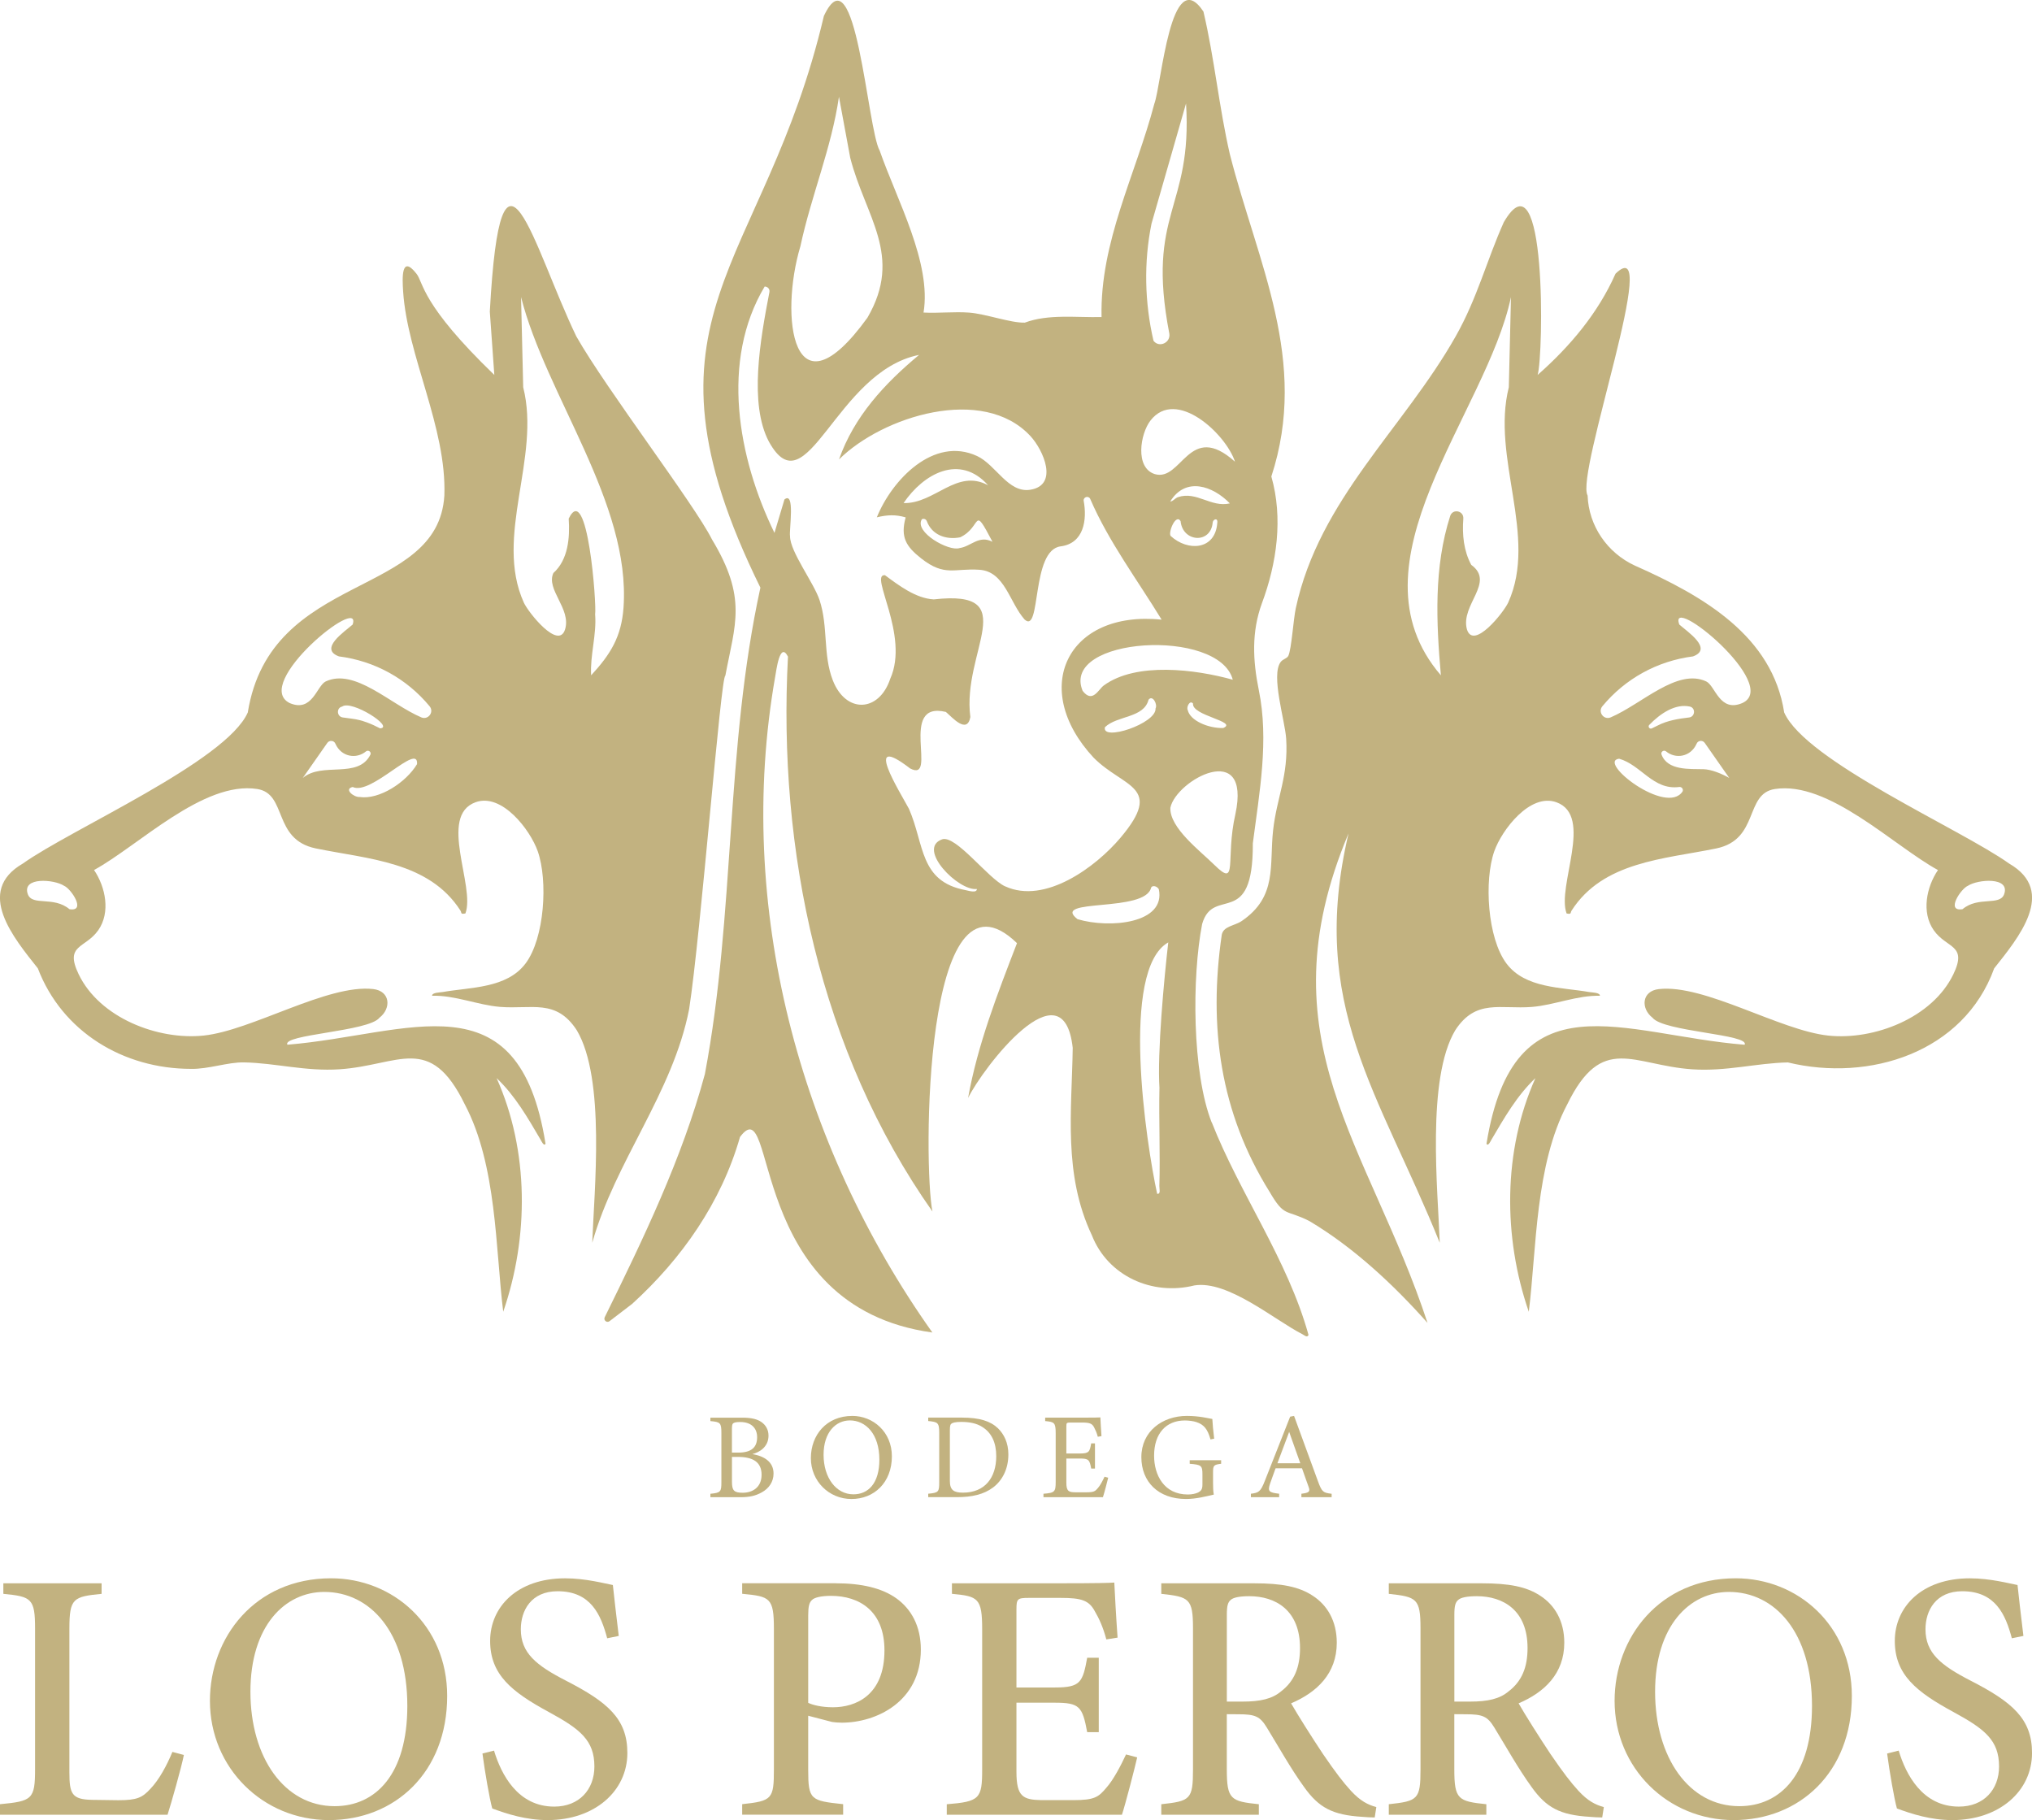 <svg xmlns="http://www.w3.org/2000/svg" id="Capa_2" data-name="Capa 2" viewBox="0 0 794.39 711.49"><defs><style> .cls-1 { fill: #c2b280; } </style></defs><g id="Capa_1" data-name="Capa 1"><g><g><path class="cls-1" d="M294.09,568.42c4.59.76,8.32,2.97,8.32,7.61,0,3.25-1.82,5.84-4.64,7.37-2.49,1.39-4.93,1.87-8.28,1.87h-11.77v-1.34c4.07-.38,4.3-.81,4.3-4.59v-19.18c0-3.97-.43-4.3-4.3-4.64v-1.34h12.53c3.59,0,5.84.62,7.37,1.68,1.67,1.15,2.82,2.92,2.82,5.36,0,4.5-3.68,6.55-6.36,7.22ZM288.58,567.84c5.26,0,7.41-2.11,7.41-6.03,0-3.35-2.06-5.93-6.65-5.93-1.34,0-2.2.14-2.68.48-.38.29-.52.81-.52,2.34v9.14h2.44ZM286.15,579.23c0,3.45.81,4.3,4.21,4.3,3.73,0,7.37-2.01,7.37-7.03s-3.44-6.98-9.28-6.98h-2.3v9.71Z"></path><path class="cls-1" d="M333.17,553.49c8.18,0,15.5,6.27,15.5,15.79,0,10.29-6.98,16.7-15.79,16.7s-15.88-6.98-15.88-15.98,6.08-16.5,16.17-16.5ZM332.21,555.26c-5.36,0-10.24,4.5-10.24,13.44s4.88,15.45,11.67,15.45c5.79,0,10.14-4.3,10.14-13.54,0-10.05-5.31-15.36-11.57-15.36Z"></path><path class="cls-1" d="M376.17,554.16c6.75,0,11,1.34,13.97,4.16,2.34,2.3,4.07,5.64,4.07,10.24,0,5.6-2.3,10.14-5.98,12.91-3.64,2.73-8.27,3.78-14.16,3.78h-11.19v-1.34c4.11-.38,4.3-.72,4.3-4.64v-19.09c0-4.11-.57-4.3-4.3-4.69v-1.34h13.3ZM371.34,578.9c0,3.59,1.53,4.59,5.12,4.59,8.61,0,13.01-5.88,13.01-14.26,0-5.21-1.77-9.18-5.55-11.48-2.2-1.39-4.97-1.91-8.18-1.91-2.15,0-3.3.29-3.78.67-.43.29-.62.81-.62,2.68v19.71Z"></path><path class="cls-1" d="M433.24,577.65c-.29,1.25-1.58,6.17-2.06,7.61h-23.25v-1.34c4.45-.34,4.78-.77,4.78-4.69v-18.89c0-4.26-.53-4.5-4.11-4.83v-1.34h14.64c4.5,0,6.36-.05,6.94-.09.05,1.2.24,4.78.43,7.32l-1.44.24c-.43-1.63-.91-2.63-1.43-3.64-.77-1.58-1.87-1.91-4.74-1.91h-4.54c-1.48,0-1.58.14-1.58,1.53v10.57h5.31c3.59,0,3.83-.72,4.4-3.97h1.48v9.85h-1.48c-.62-3.44-1-3.92-4.45-3.92h-5.26v9.52c0,3.35,1.05,3.64,3.45,3.68h4.45c2.92,0,3.4-.43,4.45-1.68.91-1,1.91-2.97,2.58-4.4l1.43.38Z"></path><path class="cls-1" d="M477.39,572.2c-2.97.38-3.16.67-3.16,3.49v4.02c0,1.68.05,3.25.29,4.54-2.97.67-6.84,1.72-10.86,1.72-10.86,0-17.46-6.75-17.46-16.36,0-10.09,8.23-16.12,17.8-16.12,4.88,0,8.47.96,9.95,1.2.09,1.77.33,4.69.72,7.7l-1.44.29c-1.15-4.07-2.54-5.79-5.55-6.79-1.1-.38-3.06-.62-4.45-.62-7.32,0-12.05,5.02-12.05,13.78,0,7.61,3.92,15.16,13.2,15.16,1.63,0,3.11-.34,4.07-.81,1-.57,1.63-1.1,1.63-3.06v-3.92c0-3.49-.38-3.87-4.98-4.21v-1.39h12.29v1.39Z"></path><path class="cls-1" d="M508.77,585.26v-1.34c3.11-.38,3.49-.86,2.82-2.68-.62-1.86-1.58-4.26-2.58-7.27h-10.33c-.77,2.15-1.48,4.02-2.15,5.98-1.05,3.11-.38,3.49,3.54,3.97v1.34h-11.05v-1.34c3.01-.38,3.78-.72,5.45-5.02l9.9-25.11,1.53-.29c3.01,8.18,6.31,17.22,9.33,25.5,1.53,4.16,1.96,4.54,5.36,4.93v1.34h-11.82ZM503.98,559.76c-1.53,4.11-3.16,8.47-4.59,12.25h8.95l-4.35-12.25Z"></path></g><g><path class="cls-1" d="M71.88,686.04c-.88,4.62-5.01,19.14-6.38,23.36H0v-4.12c12.59-1.18,13.71-1.92,13.71-13.73v-54.86c0-11.81-1.39-12.58-12.4-13.64v-4.12h38.41v4.12c-11.09,1.09-12.59,1.72-12.59,13.64v56.18c0,8.34.96,10.57,8.85,10.71.16.03,9.54.14,10.32.14,7.25,0,9.34-.99,12.56-4.52,3.33-3.47,6.38-9.11,8.54-14.36l4.49,1.21Z"></path><path class="cls-1" d="M129.42,616.97c24.15,0,45.4,18.34,45.4,45.99,0,29.88-20.47,48.53-46.21,48.53s-46.54-20.32-46.54-46.62c0-24.72,17.55-47.9,47.35-47.9ZM126.76,622.3c-15.34,0-28.86,13.23-28.86,39.01s13.32,44.74,32.91,44.74c16.19,0,28.43-12.58,28.43-39.19,0-28.93-14.62-44.56-32.48-44.56Z"></path><path class="cls-1" d="M237.37,640.41c-2.44-9.14-6.34-18.38-19.37-18.38-10.36,0-14.39,7.53-14.39,14.87,0,9.25,5.95,14.08,17.63,20.08,16.38,8.41,24.02,14.96,24.02,28.28,0,14.94-12.84,26.23-31.15,26.23-8.45,0-15.82-2.37-21.67-4.54-1.06-3.77-2.86-14.14-3.83-21.48l4.52-1.14c2.78,9.22,9.21,21.89,23.54,21.89,9.75,0,15.7-6.66,15.7-15.68,0-10.24-5.58-14.63-17.73-21.24-14.59-7.91-23.03-14.64-23.03-27.86s10.5-24.46,29.33-24.46c8.12,0,15.7,2.09,18.65,2.62.56,5.04,1.19,10.91,2.3,19.9l-4.49.91Z"></path><path class="cls-1" d="M326.7,618.92c10.08,0,18.09,1.84,23.8,5.94,5.7,4.14,9.49,10.7,9.49,19.97,0,20.3-17.35,28.56-30.87,28.58-1.51,0-2.97-.14-3.83-.28l-9.33-2.43v21.21c0,11.69.97,12.02,13.66,13.36v4.12h-39.47v-4.12c11.7-1.25,12.4-2.01,12.4-13.59v-54.89c0-12.26-1.51-12.72-12.4-13.76v-4.12h36.56ZM315.96,665.65c1.67.84,5.25,1.74,9.66,1.74,8.8,0,20.15-4.56,20.15-22.25,0-15.36-9.75-21.31-20.96-21.31-3.84,0-6.54.7-7.37,1.62-1.09.95-1.48,2.57-1.48,6.03v34.18Z"></path><path class="cls-1" d="M444.57,686.99c-.81,3.64-4.59,18.28-5.96,22.41h-68.48v-4.1c12.9-1.03,13.84-2.18,13.84-13.64v-54.66c0-12.29-1.56-13.01-11.82-13.96v-4.12h43.07c13.36,0,18.69-.14,20.41-.28.14,3.3.72,13.92,1.28,21.52l-4.4.7c-1.25-4.73-2.82-8.16-4.5-11.01-2.28-4.27-5.23-5.22-13.35-5.22h-12.47c-4.49,0-4.82.39-4.82,4.56v30.46h15.13c9.96,0,10.78-2.09,12.53-11.63h4.52v29.1h-4.52c-1.88-10.07-3-11.52-12.67-11.52h-14.99v27.02c0,9.72,2.56,10.93,9.82,11.07h12.39c8.36,0,9.88-1.2,12.94-4.85,2.8-3.12,5.69-8.73,7.69-13.01l4.35,1.14Z"></path><path class="cls-1" d="M537.43,710.46c-1.63,0-3.19-.11-4.97-.25-11.52-.72-16.89-3.56-22.67-11.69-5.22-7.2-10.06-15.92-14.56-23.24-2.66-4.33-4.49-5.16-11.12-5.16l-4.5-.03v21.58c0,11.73,1.51,12.48,12.52,13.62v4.12h-38.14v-4.12c11.38-1.23,12.4-1.89,12.4-13.62v-55.14c0-11.68-1.51-12.3-12.4-13.48v-4.12h36.37c10.56,0,17.43,1.28,22.8,4.83,5.68,3.64,9.44,9.88,9.44,18.4,0,12.05-7.76,19.39-17.86,23.69,2.43,4.29,8.31,13.57,12.49,19.85,5.1,7.43,7.82,10.96,10.92,14.36,3.66,3.96,6.56,5.42,9.91,6.35l-.63,4.05ZM485.76,665.17c7.01,0,11.61-1.09,15.01-3.96,5.28-4.01,7.46-9.53,7.46-16.97,0-14.87-9.63-20.27-19.82-20.27-3.99,0-6.25.56-7.2,1.39-1.2.95-1.59,2.39-1.59,5.86v33.95h6.16Z"></path><path class="cls-1" d="M626.38,710.46c-1.63,0-3.19-.11-4.98-.25-11.52-.72-16.89-3.56-22.67-11.69-5.22-7.2-10.06-15.92-14.56-23.24-2.66-4.33-4.49-5.16-11.12-5.16l-4.5-.03v21.58c0,11.73,1.51,12.48,12.52,13.62v4.12h-38.14v-4.12c11.38-1.23,12.4-1.89,12.4-13.62v-55.14c0-11.68-1.51-12.3-12.4-13.48v-4.12h36.37c10.56,0,17.43,1.28,22.8,4.83,5.68,3.64,9.44,9.88,9.44,18.4,0,12.05-7.76,19.39-17.86,23.69,2.43,4.29,8.31,13.57,12.49,19.85,5.1,7.43,7.82,10.96,10.92,14.36,3.66,3.96,6.56,5.42,9.91,6.35l-.63,4.05ZM574.71,665.17c7.01,0,11.61-1.09,15.01-3.96,5.28-4.01,7.46-9.53,7.46-16.97,0-14.87-9.63-20.27-19.82-20.27-3.99,0-6.25.56-7.2,1.39-1.2.95-1.59,2.39-1.59,5.86v33.95h6.16Z"></path><path class="cls-1" d="M678.56,616.97c24.15,0,45.4,18.34,45.4,45.99,0,29.88-20.47,48.53-46.21,48.53s-46.54-20.32-46.54-46.62c0-24.72,17.55-47.9,47.35-47.9ZM675.9,622.3c-15.34,0-28.86,13.23-28.86,39.01s13.32,44.74,32.91,44.74c16.19,0,28.43-12.58,28.43-39.19,0-28.93-14.62-44.56-32.48-44.56Z"></path><path class="cls-1" d="M786.51,640.41c-2.44-9.14-6.34-18.38-19.37-18.38-10.36,0-14.39,7.53-14.39,14.87,0,9.25,5.95,14.08,17.63,20.08,16.38,8.41,24.02,14.96,24.02,28.28,0,14.94-12.84,26.23-31.15,26.23-8.45,0-15.82-2.37-21.67-4.54-1.06-3.77-2.86-14.14-3.83-21.48l4.52-1.14c2.78,9.22,9.21,21.89,23.54,21.89,9.75,0,15.7-6.66,15.7-15.68,0-10.24-5.58-14.63-17.73-21.24-14.59-7.91-23.03-14.64-23.03-27.86s10.5-24.46,29.33-24.46c8.12,0,15.7,2.09,18.65,2.62.56,5.04,1.19,10.91,2.3,19.9l-4.49.91Z"></path></g><g><path class="cls-1" d="M473.7,438.8c-7.69-19.55-7.77-56.86-3.73-77.62,4.37-15.12,19.98,2.47,19.81-31.51,2.6-20.06,6.37-40.35,2.33-59.93-2.36-11.65-2.86-22.74,1.21-33.88,5.86-15.72,8.34-33.38,3.7-49.59,14.78-45.22-5.35-83.34-16.22-125.99-4.25-18.43-6-37.35-10.33-55.77-12.83-19.2-16.35,28.49-19.21,36.11-7.27,27.63-21.28,53.97-20.62,83.32-9.84.25-20.79-1.27-29.99,2.18-5.38.2-15.38-3.45-21.78-3.92-5.81-.43-11.98.29-17.82-.02,3.2-19.39-10.41-43.97-17.15-63.31-4.83-8.36-9.3-79.33-21.81-52.63-23.44,99.68-77.45,116.52-24.82,223.47-13.8,63.16-9.77,126.9-21.7,190.14-8.87,32.91-24.13,64.52-39.16,95.06-.58,1.18.83,2.35,1.88,1.55l8.83-6.75c19.44-17.67,34.9-39.77,42.18-65.26,14.84-19.81,1.66,66.33,75.2,76.44-52.06-73.38-77.15-166.82-61.47-256.25.46-2.41,1.83-14.15,5.02-7.96-4.05,75.55,12.53,154.51,56.48,216.91-3.58-17.53-3.67-140.5,33.05-104.9-7.59,19.69-15.4,39.73-19.12,60.53,5.67-11.6,37.2-52.94,40.91-19.61-.35,24.54-3.8,49.38,7.47,73.23,6.24,15.96,23.57,23.78,40.12,19.64,13.13-2.07,31.22,13.47,42.24,19.1.71.37,1.84,1.5,2.35.26-8.15-29.41-26.82-55.12-37.82-83.09ZM450.18,87.4l13.49-46.96c2.6,41.43-15.72,42.37-6.53,89.98.57,3.56-4.03,5.67-6.19,2.78-3.47-14.87-3.84-30.76-.77-45.8ZM449.76,164.4c10.05-12.96,29.54,5.26,33.04,16.08-18.01-16.16-20.71,7.96-31.34,4.85-7.84-2.47-5.72-15.74-1.7-20.93ZM431.52,267.95c-2.08,1.51-4.42,7.14-8.28,2.1-8.71-21.09,53.37-24.77,58.7-4.34-14.47-4.04-37.7-7.05-50.42,2.24ZM478.18,284.59c-5.87.14-12.92-2.91-13.84-6.99-.66-1.17.84-4.12,2.07-2.57-.61,4.75,17.81,7.04,11.77,9.57ZM451.75,276.94c.39,5.91-21.15,13.03-19.79,7.33,4.79-4.62,15.21-3.51,17.05-10.74,1.63-2.04,3.61,1.86,2.74,3.41ZM460.56,194.33c-1.28.43-1.78,1.57-3.08,1.72,6.05-9.83,16.68-6.11,23.32.73-7.37,1.71-12.99-4.88-20.24-2.45ZM475.88,204.42c-.76,10.65-11.55,11.24-18.23,5.08-1.03-1.34,2.01-8.88,3.89-5.78.81,8.3,11.86,8.98,12.55.51.15-1.27,2.11-2.02,1.79.2ZM312.91,96.27c4.2-19.68,12.18-38.46,15.07-58.44l4.41,23.85c5.87,22.98,20.85,38.25,6.72,62.52-29.34,40.58-34.44-.51-26.2-27.94ZM392.92,346.48c-6.68-3.08-19.36-20.33-24.68-18.35-9.98,3.7,6.55,20.35,13.66,19.38,0,1.78-3.4.64-4.38.46-18.15-3.39-16.06-17.81-22.16-31.76-3.59-6.74-18.51-30.38.44-15.82,11.16,5.83-4.89-26.6,13.98-22.09,2.4,2.02,8.28,8.9,9.57,2.01-3.39-25.65,20.84-49.97-14.3-46-7.11-.39-13.81-5.58-19.08-9.46-6.39-.6,9.72,23.43,2.07,40.47-4.37,13.2-17.37,13.71-22.46.63-3.92-10.08-1.74-20.94-5.18-31.36-2.22-6.75-11.55-18.94-11.55-24.98-.4-2.42,2.1-17.81-2.18-14.36,0,0-3.9,13.06-3.9,13.06-14.38-29.45-21.13-67.34-3.83-96.31,1.05,0,2.11.9,1.85,2.21-3.64,18.82-8.01,43.69-.19,58.44,14.87,26.94,25.95-27.42,58.71-33.92-13.44,11.17-25.4,24.04-31.31,40.87,17.08-16.94,56.29-29.13,74.82-9.15,5.06,5.45,11.16,19.16,0,20.99-8.69,1.42-13.47-9.76-20.85-13.18-17.04-7.89-33.36,9.5-39.18,23.96,4.02-.95,7.25-1.15,11.27.03-2.12,7.73.13,11.37,6.11,16.07,9.18,7.2,12.9,3.73,22.76,4.41,9.88.68,11.69,12.74,17.62,19.44,6.57,5.99,2.41-27.24,14.15-28.6,9.07-1.2,10.34-10.43,8.94-17.87-.1-1.51,1.98-2.03,2.58-.64,7.14,16.59,18.52,31.78,27.9,47.17-36.91-3.79-51.74,26.94-26.57,53.97,11.76,11.84,27.6,11,10.49,31.28-9.7,11.5-29.56,26.15-45.1,18.99ZM360.39,202.99c.74-.41,1.66-.05,1.95.76,1.96,5.28,7.34,7.39,13.03,6.29,8.73-4.15,4.72-13.3,12.63,1.75-5.32-2.76-8.36,1.83-12.85,2.45-4.2,1.47-17.89-6.29-14.76-11.25ZM353.24,196.66c7.72-11.44,21.94-19.44,33.05-6.96-12.34-6.68-20.81,7.27-33.05,6.96ZM421.24,359.31c-10.83-8.41,26.63-2.36,28.79-12.37.55-.94,2.22-.6,2.99.63,2.87,13.41-19.17,15.51-31.78,11.74ZM453.27,425.38c-.26,12.75.34,25.51-.03,38.25-.04,1.06.66,3.24-.86,3.04-4.28-19.58-14.6-87.59,4.34-98.28-1.63,14.23-4.34,43.04-3.44,57ZM457.54,315.76c2.27-10.88,31.73-26.87,25.42,2.5-4.02,17.74,1.18,29.06-8.15,19.9-5.61-5.55-17.62-14.54-17.27-22.41Z"></path><path class="cls-1" d="M785.45,337.57c-18.95-13.53-79.51-39.95-87.94-59.06-4.61-29.82-31.28-45.4-58.39-57.42-10.78-4.98-18.03-15.53-18.46-27.39-4.88-8.47,29.49-104.64,10.91-86.71-6.82,15.39-17.74,28.39-30.44,39.57,2.31-7.6,3.61-88.59-13.22-59.73-6.71,14.96-10.38,29.74-18.83,44.66-20.36,35.99-53.27,63.59-62.5,106.25-.94,4.32-1.68,16.01-2.91,18.61-.54,1.11-2.14,1.26-3.01,2.43-3.91,5.23,1.71,22.86,2.16,30.02.91,14.6-3.69,22.91-5.11,35.75-1.53,13.77,1.77,25.95-12.33,35.52-2.76,1.86-7.05,1.94-7.74,5.31-5.25,35.94-.64,69.51,18.65,100.45,5.95,10.2,6.18,6.73,15.52,11.45,17.23,10.2,32.99,24.91,46.27,39.86-22.86-69.51-64.72-110.84-30.88-191.36-15.85,67.29,12.02,101.36,35.66,160.04-.73-20.31-5.26-64.12,6.06-83.09,8.09-12.42,17.65-8.12,30.02-9.12,8.65-.7,17.61-4.59,26.54-4.35.03-1.3-3.1-1.27-4.18-1.46-10.84-1.91-25-1.37-32.35-11.14-7.47-9.93-8.8-32.46-4.77-43.91,2.97-8.4,14.02-22.85,24.29-19.14,14.74,5.33,0,32.89,3.98,43.47,2.03.43,1.39-.25,1.94-1.11,12.32-19.25,36.27-20.12,56.57-24.31,16.94-3.51,10.99-21.37,22.88-23.22,21.03-3.29,46.41,22.17,63.79,31.67-4.51,6.65-6.52,16.56-1.66,23.51,5.07,7.25,13.31,5.53,7.68,17.23-8.19,17.03-30.94,25.86-48.89,23.97-18.86-1.99-48.44-20.19-66.23-18.18-6.78.77-7.15,7.59-2.48,11.21,4.3,5.49,38.21,6.46,35.99,10.55-47.82-3.84-90.2-27.55-100.91,38.71.63,1.2,1.68-1.16,1.92-1.57,5.02-8.52,9.93-17.2,17.21-24.09-12.73,28.39-12.67,62.17-2.59,91.33,3.08-24.83,2.45-57.27,15.03-81.08,13.65-27.94,25.68-15.27,48.86-13.7,13.38.9,25.03-2.44,37.4-2.69,31.86,7.73,68.74-3.88,80.65-36.77,9.4-11.88,24.68-30.08,5.86-40.96ZM589.62,235.53c-1.7,3.78-13.62,18.82-16.15,10.46-2.58-9.62,11.17-18.32,1.7-25.18-2.97-5.55-3.57-11.73-3.1-18.08.22-3.04-3.99-4-5.09-1.16-6.51,20.2-5.5,41.68-3.68,62.42-37.69-43.81,17.79-102.23,27.4-147.87l-.84,35.25c-6.97,27.54,11.45,58.27-.23,84.15ZM657.81,309.36c-6.31,9.67-33.68-11.7-24.83-12.77,8.65,2.45,13.27,12.38,23.51,11.05.96-.12,1.7.84,1.31,1.72ZM644.77,283.37c4.33-4.51,10.24-8.4,15.84-7.17,2.33.51,2.13,3.93-.23,4.26-4.13.48-8.54,1.19-12.26,3.12,0,0-2.35,1.15-2.35,1.15-.86.43-1.67-.67-1-1.37ZM665.89,300.69c-5.23-.15-14.01.62-16.34-5.76-.38-1.04.89-1.91,1.76-1.22,3.73,3.11,9.6,2.2,11.92-2.89.5-1.44,2.46-1.63,3.27-.34l9.53,13.62c-2.86-1.59-6.83-3.32-10.13-3.42ZM681.12,274.84c-8.9,3.78-10.54-6.81-14.1-8.47-11.33-5.28-25.18,8.86-37.32,14.05-2.71,1.17-5.15-2.08-3.26-4.35,8.91-10.75,21.45-17.69,35.44-19.48,7.95-2.95-2.2-9.64-5.36-12.44-4.79-12.8,39.98,23.76,24.6,30.69ZM783.5,349.56c-1.69,4.69-10.12.67-16.27,5.85-6.72,1.09-.61-8.04,2.11-9.15,3.77-2.51,16.64-3.63,14.16,3.3Z"></path><path class="cls-1" d="M278.33,210.84c-6.82-13.63-41.4-58.83-53.03-79.36-17.02-35.33-29.45-89.26-33.81-9.68,0,0,1.76,24.76,1.76,24.76-28.76-27.72-27.59-35.95-30.44-39.57-6.05-7.69-5.54,1.89-5.21,6.94,1.66,25.3,17.06,53.19,16.12,79.77-2.48,40.47-67.89,29.33-76.85,84.81-8.43,19.11-68.99,45.54-87.94,59.06-18.8,10.88-3.57,29.07,5.86,40.96,9.5,24.86,33.47,39.28,59.85,39.3,6.88.16,14.37-2.67,20.8-2.53,12.37.25,24.03,3.59,37.4,2.69,23.18-1.57,35.21-14.24,48.86,13.7,12.57,23.8,11.97,56.26,15.03,81.08,10.07-29.17,10.13-62.94-2.59-91.33,7.28,6.9,12.2,15.57,17.21,24.09.24.41,1.3,2.77,1.92,1.57-10.51-66.07-53.23-42.62-100.91-38.71-2.25-4.05,31.82-5.12,35.99-10.55,4.67-3.62,4.31-10.44-2.48-11.21-17.79-2.01-47.37,16.19-66.23,18.18-17.94,1.89-40.7-6.94-48.89-23.97-5.63-11.7,2.61-9.98,7.68-17.23,4.85-6.95,2.84-16.87-1.66-23.51,17.38-9.5,42.75-34.96,63.79-31.67,11.88,1.85,5.93,19.72,22.88,23.22,20.29,4.19,44.25,5.06,56.57,24.31.55.86-.09,1.54,1.94,1.11,3.98-10.59-10.77-38.14,3.98-43.47,10.26-3.71,21.32,10.73,24.29,19.14,4.04,11.45,2.71,33.98-4.77,43.91-7.35,9.77-21.51,9.23-32.35,11.14-1.09.19-4.21.17-4.18,1.46,8.93-.24,17.89,3.64,26.54,4.35,12.37,1.01,21.93-3.3,30.02,9.12,11.32,19.01,6.79,62.73,6.06,83.09,9-31.97,31.41-58.36,37.87-91.3,4.59-29.73,12.4-130.45,14.15-130.34,3.8-20.22,8.66-30.34-5.23-53.32ZM27.16,355.41c-6.24-5.21-14.5-1.11-16.28-5.84-2.48-6.93,10.39-5.82,14.16-3.31,2.73,1.11,8.84,10.25,2.11,9.15ZM118.37,304.11l9.53-13.62c.81-1.29,2.77-1.1,3.27.34,2.31,5.09,8.18,6,11.92,2.89.87-.69,2.13.17,1.75,1.22-4.83,9.74-18.86,2.72-26.47,9.18ZM133.77,276.2c3.6-2.72,20.57,8.05,14.84,8.53-3.41-1.78-7.08-3.3-10.92-3.77,0,0-3.69-.5-3.69-.5-2.37-.33-2.57-3.75-.23-4.26ZM163.04,298.7c-4.28,7.17-14.82,13.99-22.42,12.85-2.27.18-6.34-3.11-2.74-3.91,7.17,3.49,25.81-17.7,25.16-8.93ZM164.68,280.42c-12.13-5.18-25.98-19.33-37.32-14.05-3.56,1.66-5.2,12.26-14.1,8.47-15-7.5,28.63-42.88,24.6-30.69-3.16,2.78-13.32,9.5-5.36,12.44,13.99,1.78,26.53,8.72,35.44,19.48,1.89,2.27-.55,5.51-3.26,4.35ZM243.76,237.5c-.81,11.43-5.11,18.31-12.66,26.49-.47-7.86,2.2-15.88,1.56-23.85.64-3.74-2.97-52.57-10.33-37.41.51,7.53-.23,16.1-5.99,21.27-2.99,6.45,7.02,13.95,4.58,21.99-2.53,8.37-14.45-6.68-16.15-10.46-11.67-25.88,6.74-56.61-.23-84.15l-.84-35.25c9.82,38.65,42.95,80.44,40.06,121.38Z"></path></g></g></g></svg>